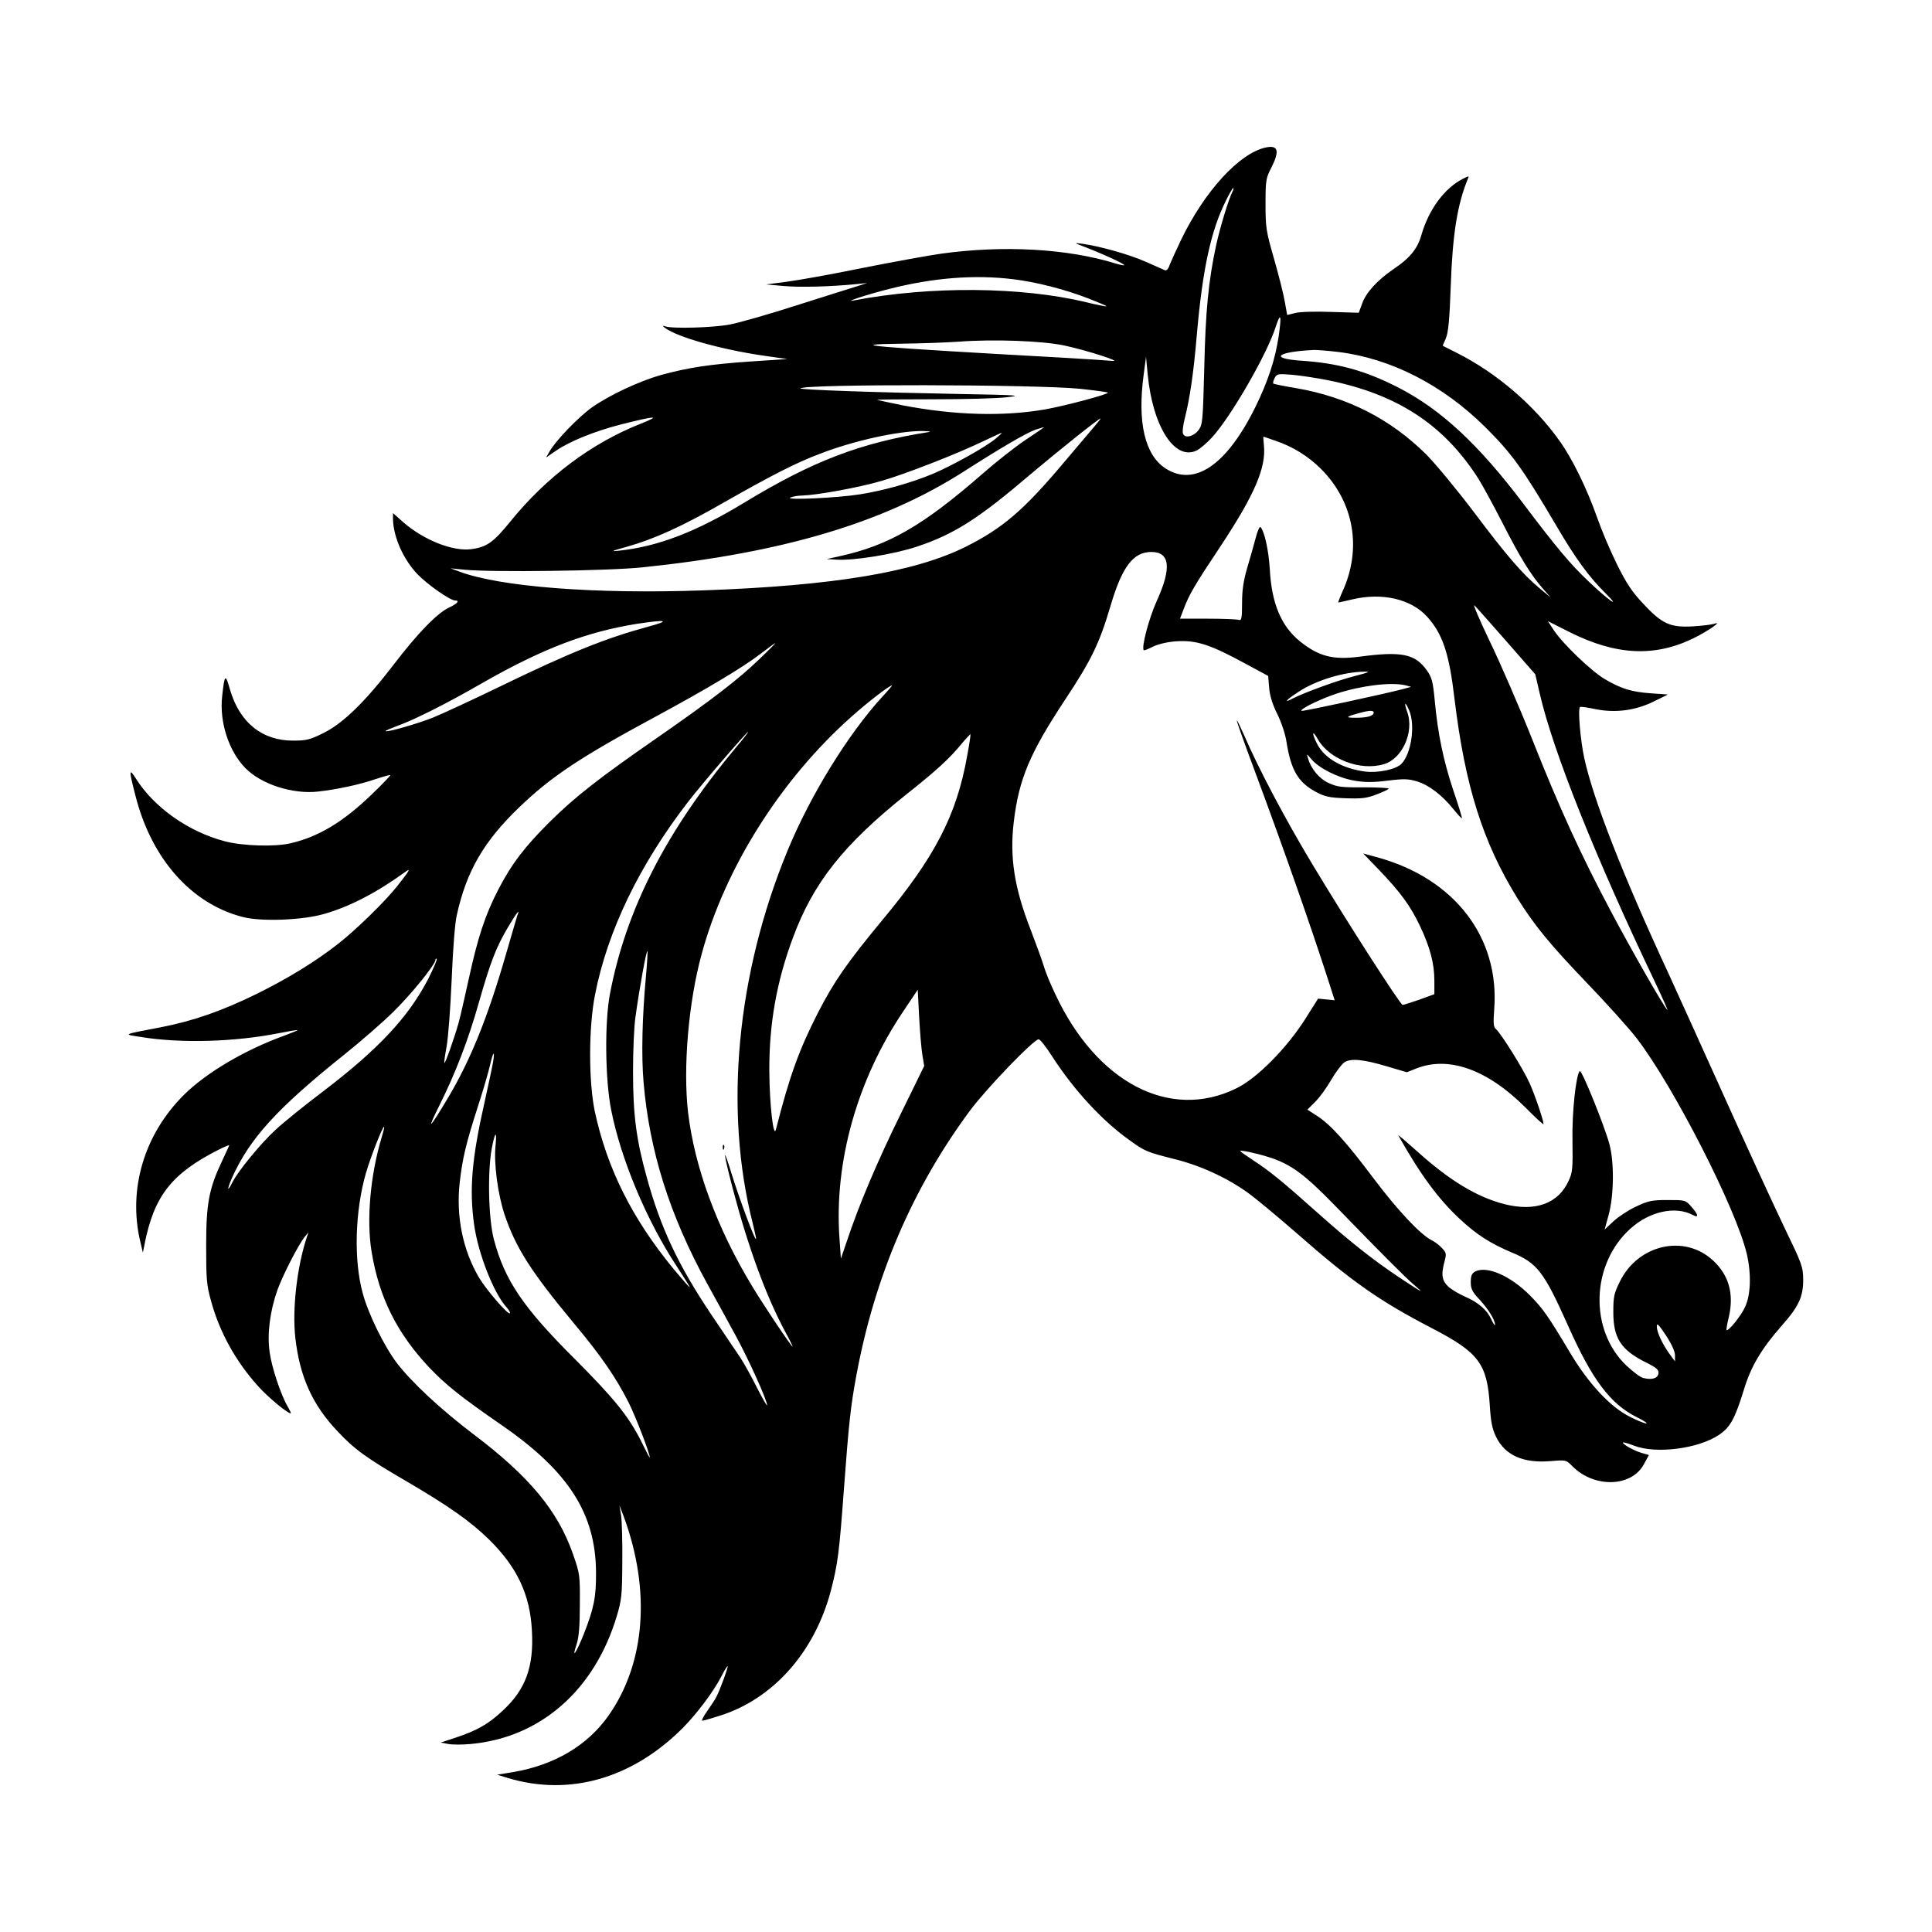 <svg width="1500" height="1500" viewBox="0 0 1500 1500" xmlns="http://www.w3.org/2000/svg">
  <!-- Original SVG transformiert und zentriert -->
  <svg x="100.0" y="114.027" width="1300" height="1271.945" viewBox="0 0 828.06 810.19">
    /2000/svg" viewBox="0 0 828.06 810.19">
  <defs>
    <style>
      .cls-1 {
        fill-rule: evenodd;
      }
    </style>
  </defs>
  <path class="cls-1" d="M562.16.33c-13,2.9-30.1,21.5-41.8,45.7-2.4,5-4.9,10.6-5.6,12.3-.6,2-1.6,3-2.3,2.7s-5-2.2-9.5-4.2c-8.1-3.6-22.7-7.7-31.3-8.9-4.4-.6-4.4-.5,2,1.9,8.2,3.2,18,7.7,18.6,8.6.2.4-1.7,0-4.4-.8-23.7-7.3-55.2-9.1-86.2-4.8-6.3.9-23.9,4.1-39,7.1-15.1,3.1-32,6.1-37.5,6.8l-10,1.3,9,.8c8.1.7,23.1.3,36.1-1l4.9-.5-5,1.6c-2.7.8-16.1,5.1-29.8,9.4-13.6,4.4-28.4,8.6-33,9.5-8.3,1.6-28.6,2.2-32.2.9q-1.9-.6,0,.8c6.2,4.6,27.9,10.7,48.6,13.7l11.9,1.7-18.2,1.2c-20.2,1.4-30.8,3-44.3,6.7-10.9,3.1-25.6,10-34.1,16-6.6,4.7-17.7,16.2-20.8,21.5l-1.9,3.3,4.8-3.3c6.8-4.7,19.2-9.7,32-13,17.5-4.4,20.4-4.6,10.2-.5-24.6,9.7-46.8,26.4-64.8,48.6-8.2,10.1-11.5,12.5-19.1,13.5-9.1,1.3-23.6-4.5-33.6-13.2l-5.2-4.6v2.9c.1,8.7,5.1,20,12.1,27.3,4.9,5.1,16.2,13,18.6,13s1.3,1.5-3,3.5c-5.9,2.8-15.6,12.8-27.2,28-14.1,18.4-25.1,29.2-34.8,34-6.8,3.4-8.6,3.8-15,3.8-15.4.1-26.6-9-31.3-25.2-2.3-8.1-2.7-7.8-3.9,3.4-1.4,12.6,3.3,27,11.4,35.3,7.9,8.1,23.4,13.1,36,11.7,9.2-1,20.8-3.5,28.3-6.1,3.9-1.3,7.3-2.2,7.5-2.1.2.2-3.9,4.5-9.1,9.5-14.2,13.7-26.4,21.1-40.4,24.3-7.7,1.8-23.7,1.3-32.3-1-17.8-4.6-34.9-16.6-43.9-30.8-3.6-5.7-3.7-4.6-.4,8.1,7.9,31.4,27.8,53.8,53.4,60.2,9,2.3,29.5,1.5,40-1.6,12.6-3.6,25.7-10.4,40-20.7,3.1-2.3,2.3-.9-4.1,7.2-5.8,7.3-20.1,21.3-28.9,28.2-11.5,9-25.1,17.3-40.5,24.9-17.1,8.4-31.2,13.3-47,16.4-19.9,3.8-19.1,3.5-10,4.9,19.7,3.2,46.4,2.4,68-1.9,5-1,9.1-1.7,9.3-1.5.1.1-2.6,1.2-6,2.5-19.8,7.1-39.2,18.5-50.4,29.7-19.5,19.5-27.5,46.5-21.4,72.3l1.3,5.5.8-4c4.7-24,13.4-35.1,36.7-46.9,2.8-1.4,5.2-2.4,5.2-2.2s-1.6,3.7-3.5,7.7c-6.5,13.8-7.9,21-7.9,41.9,0,16.3.2,19.5,2.3,27,4.2,15.7,12.3,30.3,23.5,42.7,5,5.5,14.4,13.3,16,13.3.3,0-.4-1.5-1.5-3.4-3.3-5.6-7.9-19.3-8.9-26.8-1.3-9,.1-20.1,3.8-30.7,2.7-7.5,10.5-22.7,13.7-26.6l1.7-2-.7,2c-5,14.9-7.4,36-5.8,50.2,2.2,19.2,8.4,33,20.8,46.1,8.4,9,14.4,13.3,34,24.7,21.3,12.5,31.7,19.8,41.1,29,13.8,13.6,20.2,27.2,21.1,45,1,17.8-3.1,29-14.3,39.4-7.1,6.7-12.5,9.8-23.5,13.5l-7.3,2.4,3.7.7c2.1.4,7.2.4,11.3,0,34.4-3.2,61-26.6,72-63,2.5-8.3,2.7-10.5,2.8-27,.1-9.9-.2-20.3-.6-23l-.8-5,2.1,5.5c13.5,36.6,10.7,72.7-7.6,98.6-10.5,14.8-26.7,24.3-47,27.8l-8,1.3,5.2,1.6c30.5,9.2,61.5.4,86.6-24.7,7.2-7.3,15.3-18.1,19.3-25.9,1.3-2.6,2.6-4.7,2.9-4.7.5,0-3.7,11.7-5.6,15.2-.6,1.3-2.7,4.4-4.5,7-1.9,2.7-3,4.8-2.4,4.8.5,0,4.4-1.1,8.7-2.5,26.3-8.3,46.8-31.4,54.8-61.7,3.5-13.3,4.2-19.2,6.5-50.4,2.4-32.3,3.3-40.8,6.1-55.9,9.1-49.3,27.9-93,56.3-131.3,8.1-10.9,31.5-35.2,33.9-35.2.7,0,3.8,3.9,6.9,8.8,10.7,16.5,24.5,31.5,38.3,41.3,7.3,5.3,8.7,5.8,21.4,9,13.1,3.2,26,9.1,36.6,16.6,3.9,2.8,14.9,11.9,24.5,20.3,27.6,24.2,41,33.5,67,47,22.9,11.9,27.1,17.4,28.4,38,.5,8.3,1.2,11.6,3.1,15.6,4.5,9.2,13.5,13.2,27.2,12,7.4-.6,7.5-.6,10.6,2.6,10.9,10.9,29.4,10.3,35.4-1.2l2.4-4.4-3.8-1.1c-3.8-1.1-9.7-4.5-9-5.1.2-.2,2.7.5,5.5,1.6,10.9,4.2,31.8,1.5,42-5.4,5.5-3.7,7.8-7.8,12.3-22.4,3.5-11.5,8.6-20.1,18.8-31.7,8.4-9.5,10.5-14.2,10.5-22.7-.1-6.4-.6-7.7-9.2-25.5-5-10.4-18.5-39.7-30-65.3s-23.9-52.8-27.4-60.5c-22.7-48.9-37.2-86-41.7-106.7-1.9-8.9-3.2-24.1-2.1-25.1.3-.3,3.9.2,8,1.1,9.8,1.9,19.7.6,29-4.1l6.5-3.2-8.5-.6c-9.7-.7-14.6-2.3-22.7-7-6.6-3.9-20.5-17.2-25.1-24l-3.1-4.7,10.7,5.4c23.1,11.6,42.3,12.5,61.7,2.9,7-3.5,14.2-8.5,10-7-1.1.4-5.9,1-10.7,1.3-11.3.6-15.2-1.2-24.7-11.4-5.6-6-8.2-10-13-19.7-3.3-6.7-7.6-16.9-9.6-22.7-5-14.2-12.2-29-18.5-37.8-12.5-17.7-31.3-33.8-50.8-43.6l-7.1-3.6,1.6-3.7c1.2-2.9,1.8-9.1,2.4-25.9.9-25.5,3.2-40,8.4-52.8.8-1.7.7-1.7-2.5-.1-9.1,4.7-16.8,15.2-20.4,27.7-1.9,6.8-5.7,11.5-13.8,16.9-8,5.5-13.6,11.6-15.5,17l-1.7,4.6-13.5-.4c-7.5-.3-15.5-.1-17.8.5l-4.1,1-1.2-6.7c-.6-3.6-3-13.1-5.3-21.1-3.9-13.6-4.2-15.3-4.2-27s.2-12.9,2.8-17.9c4.3-8.5,3.5-11.5-2.8-10.1ZM545.86,22.03c-1.9,3.7-6.1,17.4-8.1,26.5-3.8,17.6-5.3,32.8-5.9,61-.7,26-.8,27.8-2.8,30.5-2.4,3.2-6.8,4.3-7.7,1.8-.4-.8,0-4.1.8-7.3,2.6-10.2,4.4-22.6,6-41.3,2.8-32.5,7-52,14.5-66.8,1.6-3.4,3.3-6.1,3.5-6.1.3,0,.2.8-.3,1.7ZM437.16,65.43c11.7,1.4,25.6,5,37.3,9.5,5.1,2,9.2,3.7,9,3.9s-4.7-.7-10-2c-31.9-7.7-77.1-8.1-114.8-.9-5.8,1.1,6.4-2.9,17.5-5.7,21.7-5.5,41.9-7.1,61-4.8ZM568.66,93.63c-1.7,11.5-5.3,22.4-11.6,35.2-14.2,28.7-30.2,39.5-44.5,30.1-10.1-6.7-13.8-22.7-10.7-46l1.2-9.1.8,8.5c2.5,26.3,13.6,43.3,24.5,37.7,1.6-.9,4.8-3.6,7.2-6.2,9.5-10.3,27.4-41.4,31.7-55,2.4-7.4,2.9-5.5,1.4,4.8ZM462.66,98.23c11.5,2.5,29.5,8.3,23.5,7.6-2.2-.2-12.6-.9-23-1.5-97.2-5.4-110.7-6.6-81-7,9.9-.1,22.7-.6,28.5-1,17-1.3,41.1-.4,52,1.9ZM598.16,101.43c26,3.2,51.6,16.3,72.6,37.1,13.2,13.1,18.6,20.6,35.2,48.8,9.6,16.4,16.2,25.4,24.5,33.6,8.1,8.1.9,3-8.6-6.1-8.8-8.3-15.7-16.5-32.3-38.5-22.1-29.3-40.9-46.7-61.9-57.4-16.5-8.4-29.8-12-48.1-13.2-15.8-1.1-11.7-4.4,6.6-5.3,1.7,0,7.1.4,12,1ZM593.16,115.43c34.1,6.9,57,21.8,74.1,48.4,2.1,3.3,7.6,13.4,12.2,22.4,8.7,17,13.9,25.5,20.1,32.5l3.6,4.1-5.2-4.3c-8.5-7-16.6-16.4-32.6-37.7-8.3-11-18.9-23.8-23.6-28.6-17.8-17.7-39.1-28.5-64.4-32.9-6-1-11.1-2-11.4-2.3-.2-.3.1-1.5.7-2.7,1.1-2.1,1.6-2.2,8.9-1.6,4.2.4,12.1,1.6,17.6,2.7ZM470.36,119.63c7.3.8,13.5,1.6,13.8,1.9.8.7-20.9,6.5-31,8.3-20.8,3.6-44.9,2.9-70.4-2-6.8-1.4-12.5-2.6-12.7-2.7-.1-.2,12.2-.3,27.4-.3s31.8-.4,36.7-1c8.1-.9,5.7-1.1-22.5-1.6-43.1-.8-80.1-2.1-79.5-2.8,2.2-2.2,115.5-2,138.2.2ZM477.56,138.23c-1.9,2.2-8.8,10.4-15.5,18.3-19.6,23.3-30,32.1-48.1,41.2-25.3,12.6-65.3,19.3-129.9,21.6-53.5,1.9-100.6-1.7-120.9-9.4l-4-1.5,7,.7c13.3,1.3,71,.6,88-1.2,69.3-7.2,119-22,158.5-47.2,18.9-12.1,31.3-19.3,35.8-20.9,2.5-.8,4.3-1.3,4.1-1.1-.2.2-4.4,3.1-9.4,6.4-4.9,3.3-14.3,10.7-20.8,16.4-29.8,26-46.6,35.6-71.2,41l-6,1.3,4.7.3c8.6.6,28.7-2.7,39.8-6.4,18.6-6.2,30.5-13.8,56.5-36,13.4-11.3,33.5-27.4,34.4-27.4.2,0-1.2,1.8-3,3.9ZM395.66,141.03c-33.7,5.3-57.3,14.3-91.1,34.8-24,14.6-43,21.9-62.4,23.9-4.1.5-3.4.1,3.9-1.9,13.9-3.9,27.8-10.2,48.8-22.3,22.7-12.9,35.1-19.3,46.8-23.7,16.7-6.5,38.9-11.4,51-11.3,3,.1,4.4.3,3,.5ZM428.66,144.33c-5.1,4.2-21.4,13.3-31.1,17.4-10.9,4.5-24.1,8.2-35.9,10.1-11.3,1.8-37.5,3-34.5,1.6,1.1-.5,3.8-1,6-1,7.1-.2,27.7-3.9,39-7.2,11.8-3.4,37-13.2,50.5-19.7,4.7-2.2,8.7-4.1,9-4.1s-1.1,1.3-3,2.9ZM567.06,145.33c8.6,2.9,16.3,7.7,22.5,13.9,16.4,16.4,20.4,39.5,10.6,60.8-1.3,2.9-2.2,5.3-2,5.3s3.4-.7,7.2-1.6c14.6-3.4,28.8-.1,36.7,8.6,7.7,8.6,10.9,17.9,13.6,41,5.2,42.8,14,70.7,31.1,98.3,8.4,13.4,15.8,22.5,34.2,41.7,9.8,10.2,21,22.6,24.9,27.7,18.4,24.1,49,84.1,54.3,106.4,2.3,9.9,2,20.4-.9,26.4-2,4.4-8.3,12.1-9.1,11.3-.2-.2.3-3.2,1.2-6.8,2.5-11.2-.1-20.5-8-27.7-14.1-13-36.9-7.8-45.9,10.4-3,6.1-3.3,7.6-3.3,15.3,0,12.9,3.8,18.7,16.3,24.9,5.2,2.6,6.3,3.6,6,5.4-.3,2.4-3.3,3.3-7.5,2.2-1.4-.3-5.1-3.1-8.3-6.1-18.5-17.6-17.6-50.1,1.9-67.7,9.5-8.6,22.3-11.4,30.9-6.8,3.1,1.7,2.8-.2-.7-4.1-2.9-3.3-3.1-3.3-11.8-3.3-7.8,0-9.5.4-15.5,3.2-3.7,1.7-8.7,5-11.1,7.2l-4.5,4.2,2-7.3c2.6-9.6,2.8-25.8.4-34.8-2.4-9.1-13.8-37.2-14.7-36.3-1.9,2.1-3.9,20.5-3.6,34.8.2,13.4,0,15.5-1.9,19.5-5.2,11.4-16.6,15.4-31.9,11.5-13.5-3.5-26.9-11.6-42.7-25.8-5.6-5-9.9-8.7-9.6-8.1,11.1,19.7,19.8,31.4,30.4,41.3,8.3,7.7,14.9,12,25.8,16.6,12.5,5.2,15.8,9.5,27.6,35.9,12,27,21,39,34.3,45.6,3.3,1.6,5.3,3,4.5,3s-4.4-1.4-7.9-3.2c-9.8-4.8-20.6-16.4-29.8-31.8-10.6-17.8-13.4-21.8-19.5-28-9.8-10-21.7-15.2-27.5-12.1-1.6.9-2.1,2.1-2.1,5.2,0,3.3.7,4.8,4.4,8.7,4.4,4.8,7.6,10,7.6,12.4,0,.7-.9-.6-1.9-2.8-2.1-4.6-6.4-8.3-13.1-11.2-2.5-1.1-6-3.1-7.8-4.6-3.5-3.1-4-6.1-2.1-13,.9-3.4.8-4.1-1.3-6.3-1.3-1.4-3.6-3.2-5.3-4-5.7-3-16.8-14.9-28.4-30.3-13.5-18-21.4-26.8-28.1-31.1l-4.8-3.1,3.7-3.7c2.1-2,5.7-6.9,8-10.9,2.3-4,5.3-7.9,6.6-8.8,3.2-2.1,9.4-1.5,21.4,2.1l9.5,2.8,4.5-1.8c16-6.4,35.1.3,53.9,19,5,5.1,9.2,8.9,9.2,8.5,0-1.9-4.3-14.6-7-20.5-3.1-6.9-14.1-24.5-16.6-26.6-1.2-1-1.3-2.9-.8-9.8,2.7-35.5-19.6-64.5-57.5-75l-7.3-2,7.9,8.2c10.6,11.1,15.4,17.6,20.2,27.7,5,10.6,7.1,18.5,7.1,27.1v6.6l-7.4,2.7c-4.1,1.4-7.8,2.6-8.3,2.6-1.1,0-27.6-41.2-44.6-69.5-13.3-22.1-26.7-47.4-33.7-63.7-1.9-4.3-3.5-7.6-3.7-7.5-.2.2,3.8,11.4,8.8,24.8,14.5,39,27.4,75.8,36.2,103l3.4,10.6-4.1-.4-4.1-.4-6.5,10.3c-9.2,14.4-23.8,29.2-34,34.1-32.8,16.1-69.1-2.9-89.5-46.7-2.4-5-4.9-11.1-5.6-13.6-.7-2.5-3.7-10.7-6.6-18.3-8-20.5-10.4-35.7-8.3-53.2,2.5-21.1,7.9-33.9,25.1-60,13.4-20.2,17.3-28.4,22.8-47,5.7-19.3,11.2-26.5,20.2-26.5s10.2,7.7,2.5,24.5c-3.8,8.5-7.6,22.8-6.3,24.1.2.2,2.2-.6,4.6-1.8,2.5-1.2,7-2.3,11.2-2.6,10.3-.7,17,1.5,35.5,11.6l10.2,5.5.5,5.9c.3,3.9,1.7,8.4,4.1,13.1,2,4.1,4,10.1,4.5,13.8,2.2,13.8,5.7,19.7,14.2,24.4,4.7,2.5,6.7,3,14.9,3.3,7.9.3,10.5,0,15.2-1.8,3.2-1.2,6-2.5,6.2-2.9.3-.4-5.2-.7-12.2-.7-11,.1-13.3-.2-17.4-2.1-4.7-2.1-8.8-7-10.3-12.3-.8-2.4-.7-2.3,1.8.6,3.7,4.4,13.1,9.1,21.1,10.5,5.4.9,9.2.9,16.5,0,8.1-1,10.4-.9,14.6.4,5.7,1.7,12.4,6.8,18,13.8,2.1,2.6,4,4.6,4.1,4.4.2-.2-1.7-6.4-4.2-13.7-5-15-7.7-28.2-9.2-44.4-.9-9.5-1.4-11.5-3.9-15-5.8-8.2-12.5-9.6-33.3-6.8-13.1,1.7-20.1-.1-29.5-7.6-9.3-7.6-14-18.7-14.9-35.9-.6-9.3-2.6-18.5-4.6-20.6-.4-.5-1.5,2-2.4,5.5-.9,3.5-2.8,10.1-4.2,14.8-1.8,6.3-2.5,10.8-2.5,17.3,0,7.5-.3,8.8-1.6,8.3-.8-.3-7.7-.6-15.3-.6h-13.8l2-5.2c2.6-6.8,5.1-11.2,18.1-30.7,16.8-25.4,22.6-38.9,21.4-49.9-.2-2.3-.4-4.2-.2-4.2.1,0,2.8.9,5.9,2ZM681.56,244.83l14,16,2.2,9.5c6.6,28.6,27.3,80.4,56.9,142.5,3.9,8.2,6.7,14.5,6.2,14-2.1-2.2-17.5-29.2-27.6-48.2-14.9-28-25.7-51.5-39.2-85.6-6.4-16.1-15.9-38-21.1-48.7-5.1-10.7-8.5-18.6-7.4-17.5,1.1,1.1,8.3,9.2,16,18ZM256.66,237.33c-20.9,5.7-38.4,12.7-73,29.5-14,6.8-29,13.7-33.2,15.4-7.8,3.1-22.8,7.4-23.5,6.7-.2-.2,2.5-1.3,5.9-2.6,8.4-3,24.7-11.2,42-21.2,29.8-17,51.5-25.3,76.7-29.3,14.6-2.2,16.7-1.6,5.1,1.5ZM311.96,253.23c-10.6,10.2-23.6,20.2-50.8,39.1-28.6,19.8-40.6,29.2-53,41.5-12.2,12.1-18.9,20.8-25.5,33.6-6.4,12.4-10.1,23.6-14.5,43.9-2,9-4.2,18.9-5.1,22-2.1,7.5-6.6,20.2-7,19.7-.2-.2.3-3.8,1.1-8.1.8-4.3,1.9-19.1,2.5-32.9.6-14.8,1.6-28,2.5-31.9,4.8-21.9,13.4-36.7,30.9-53.5,15.9-15.3,30.4-24.9,68.1-45.2,24.4-13.2,42.4-23.9,51.1-30.6,3.8-2.9,7.1-5.3,7.4-5.4.3,0-3.2,3.5-7.7,7.8ZM606.16,261.73c-8.9,2.3-24.4,8-30.4,11-5.1,2.7-3.5.8,3-3.4,8.6-5.6,22.1-9.7,32.4-9.8,3.1-.1,2,.4-5,2.2ZM631.16,266.23l3,.8-4,1.1c-7.7,2.1-49.8,11.2-50.2,10.8-.9-.9,8.7-5.6,17.2-8.5,12.2-4,26.8-5.8,34-4.2ZM372.56,272.03c-16.9,18.5-35.4,48.5-46.7,75.8-25.3,61.2-31.6,128.5-17.3,184.5,1,4.1,1.8,7.6,1.6,7.8-.6.6-8.3-20.2-11.9-31.8-4.7-15.4-4.5-12,.4,6.8,7.6,28.9,16.5,53.3,26,70.9,2.2,4,3.8,7.3,3.6,7.3-.6,0-14.5-20.7-20-29.9-17.4-28.7-28.5-58.9-31.7-86.1-2.5-22,.2-54.2,6.7-78,11.6-42.8,39.2-86.5,74.2-117.6,8.2-7.3,18.7-15.4,20-15.4.2,0-2,2.6-4.9,5.7ZM633.26,278.83c3,7.3,1,21.1-3.8,26.2-2.6,2.8-11.5,4.7-18.1,3.9-11.3-1.5-20.1-6.6-23.7-13.7-2.7-5.3-2.5-7.3.3-2.4,5.6,10,21,15.9,32.6,12.5,9.2-2.6,15.2-15.9,11.7-25.8-1.8-5-1.1-5.6,1-.7ZM615.66,279.73c0,1.7-3.1,2.6-8.9,2.6-5.5,0-5-.5,2-2.4q6.9-1.9,6.9-.2ZM299.86,297.53c-34.3,41.1-54,79.8-61.9,121.3-2.7,14-2.4,42.6.6,57.5,4.8,24.3,17.5,54.7,32.5,77.4,3.6,5.5,6.5,10.1,6.3,10.2-.1.2-3.6-3.8-7.7-8.7-20.7-25.1-33.1-49.9-39.2-78.2-3.1-14.9-3.1-41.5.1-57.7,6.2-31.7,22-64.3,46.1-95.5,6.6-8.6,28.9-34.5,29.6-34.5.3,0-2.6,3.7-6.4,8.2ZM414.56,301.43c-5.2,29.1-15.9,49.8-42.1,81.2-17.2,20.8-23.7,30.1-31.7,45.7-9.4,18.4-14.1,31.6-20.7,57.5-1.2,5.1-3.2-12-3.3-29-.1-23,3.6-44,11.6-65.5,10.1-27.4,25.1-46.3,56.3-71.2,15-11.9,21.3-17.7,27.6-25.4,2-2.4,3.8-4.3,4-4.2.1.2-.6,5.1-1.7,10.9ZM192.16,380.03c-.3,1-2.8,9.4-5.5,18.8-9.1,31.6-17.6,52.7-29,71.8-9.1,15.2-10.6,16.6-4.2,3.7,8.2-16.4,14.4-32.6,19.7-51.3,5.7-19.9,8.4-27,14.3-37,4.4-7.4,6.2-9.7,4.7-6ZM255.76,410.03c-1.9,20.7-2.3,39.4-1.2,52.4,2.9,34.1,12.8,65.7,31.5,99.8,3.5,6.4,9.6,17.4,13.5,24.6,6.8,12.4,16.1,32.9,16.1,35.5,0,.6-2.2-3.2-5-8.7-2.7-5.4-6.4-12.1-8.2-14.8-1.9-2.8-8.4-12.4-14.5-21.5-16.3-24.3-25-42.9-31.8-67.7-5.2-18.7-6.8-31-6.8-52.3,0-10.2.5-22.3,1.2-27,2-14.5,5.4-33,5.9-32.6.2.3-.1,5.8-.7,12.3ZM148.06,411.53c-9.9,19-24.6,34.7-52,55.6-8.9,6.7-19.4,15.2-23.4,18.9-7.4,6.8-18.5,20.3-21.4,26-2.6,5.2-2.8,3.8-.3-2,8.7-19.5,22.2-34.4,55.7-61.2,8-6.4,18.7-15.7,23.9-20.8,9-8.8,21.1-23.7,21.1-26,0-.5.3-.8.6-.4.3.3-1.6,4.7-4.2,9.9ZM392.46,449.13l.9,5.4-11.8,24.1c-11.4,23.2-20.5,44.6-26.5,62.7l-2.9,8.5-.7-10c-2.7-37.7,8.7-78.3,31.4-112.1l7.3-10.9.7,13.5c.4,7.4,1.1,15.9,1.6,18.8ZM180.16,452.53c-.4,2.4-2.3,11.3-4.2,19.8-6.4,28.3-7.6,43.2-5.2,60.6,2,14.4,9.8,34.3,16.2,41.1,1.1,1.3,1.8,2.5,1.5,2.8-.9.9-11.7-11.6-15.3-17.7-8-13.6-11.4-30.3-9.5-47.1,1.4-12.1,3.1-19.1,8.9-37.2,2.7-8.3,5.4-17.6,6.1-20.8,1.5-6.6,2.5-7.7,1.5-1.5ZM125.06,489.83c-5.6,18.5-7.6,40.8-5,56.5,3.7,22.6,12.4,40.1,28.4,57.2,8.3,8.7,15.5,14.5,36.2,28.8,32.8,22.7,46.2,43.6,46.4,72.5.1,12.3-1,17.8-6.1,30.8-3.8,9.4-6.1,12.7-3.5,4.9,1.1-3.4,1.6-8.8,1.6-19.7.1-14.7,0-15.2-3.5-25.2-7.4-21.1-21.6-38.2-48.9-58.8-16.6-12.6-30.8-25.9-38.1-35.4-6.4-8.5-14.2-24.4-16.9-34.6-4.5-16.4-3.8-40.5,1.6-59.3,2.4-8.2,8.4-23.5,9-22.9.2.2-.4,2.5-1.2,5.2ZM181.36,494.03c-.9,8.6,1.1,23.7,4.4,33.8,5.6,16.6,13,28.3,34.8,54.5,13.2,15.8,20.5,26.5,26.7,38.8,3.6,7.3,10.4,24.9,10.4,27.1,0,.3-2-3.4-4.3-8.2-6.3-12.4-13.2-20.9-32.9-40.7-25.5-25.4-34.6-38.9-39.9-59-2.7-10.2-3.2-33-1.1-44.8,1.6-8.6,2.7-9.5,1.9-1.5ZM563.16,499.43c11.2,3.4,18,8.4,33,23.8,23.5,24.2,34.8,35.6,39.5,39.6,5.4,4.6,4.3,4-7.5-3.8-12.8-8.6-24-17.4-39.5-31.2-17.9-16-24.5-21.4-32.4-26.5-3.6-2.4-6.6-4.5-6.6-4.7,0-.6,7,.8,13.5,2.8ZM764.66,597.63v3l-2.5-3.4c-3.6-4.9-6.5-11-6.5-13.9,0-1.9.9-1,4.5,4.4,2.8,4.3,4.5,8,4.5,9.9Z"/>
  <path class="cls-1" d="M293.76,494.93c0,1.1.3,1.4.6.6.3-.7.2-1.6-.1-1.9-.3-.4-.6.2-.5,1.3Z"/>

  </svg>
</svg>